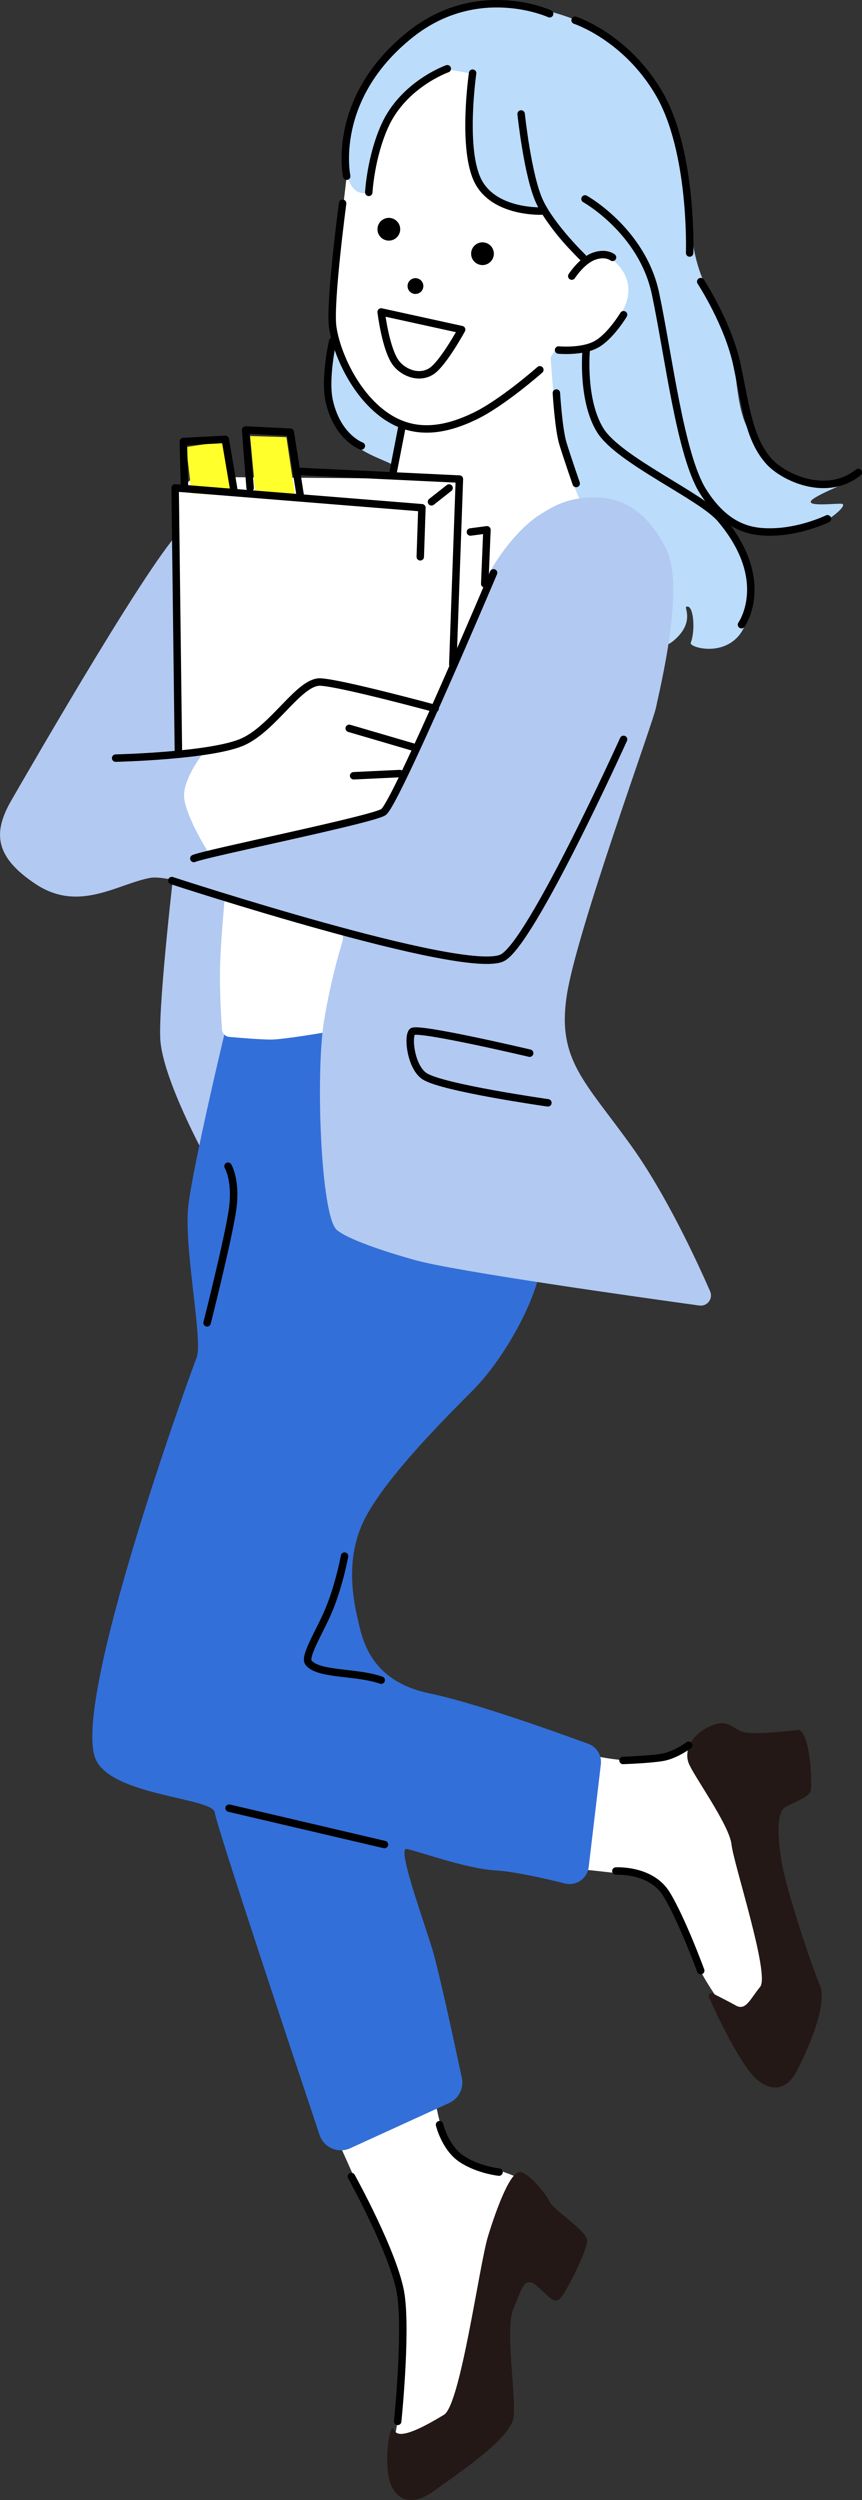 <?xml version="1.0" encoding="UTF-8"?>
<svg id="_レイヤー_2" data-name="レイヤー 2" xmlns="http://www.w3.org/2000/svg" viewBox="0 0 173.6 502.96">
  <rect x="0" y="0" width="173.6" height="502.96" fill="#333333" stroke="none"/>
  <defs>
    <style>
      .cls-1 {
        stroke-miterlimit: 10;
      }

      .cls-1, .cls-2 {
        fill: none;
        stroke: #000;
        stroke-linecap: round;
        stroke-width: 1.5px;
      }

      .cls-3, .cls-4, .cls-5, .cls-6, .cls-7, .cls-8, .cls-9 {
        stroke-width: 0px;
      }

      .cls-2 {
        stroke-linejoin: round;
      }

      .cls-4 {
        fill: #336fd9;
      }

      .cls-5 {
        fill: #231815;
      }

      .cls-6 {
        fill: #b2c9f1;
      }

      .cls-7 {
        fill: #bbdcfb;
      }

      .cls-8 {
        fill: #ffff2c;
      }

      .cls-9 {
        fill: #fff;
      }
    </style>
  </defs>
  <g id="d">
    <g>
      <polygon class="cls-9" points="79.21 98.15 80.98 85.73 71.59 78.19 66.45 64.4 69.82 35.45 77.34 16.88 92.52 10.38 106.07 16.76 129.6 58.82 129.6 77.06 112.49 77.88 114.04 91.36 119.04 107.03 103.83 119.97 86.9 111.46 79.21 98.15"/>
      <path class="cls-7" d="M115.39,97.27s-1.77-5.1-2.66-7.99c-.89-2.88-1.84-17.45-1.84-17.45l.95-1.41s4.66.44,7.54-1.11c2.9-1.56,4.07-3.66,5.55-5.99,4.67-7.36-2.22-11.54-2.22-11.54,0,0-1.33-1.11-3.77-.22l-2.22.22s-4.35-2.85-6.79-7.95l-1.42-1.37s-9.54.44-12.87-5.99c-3.33-6.44-1.11-21.75-1.11-21.75l-5.1-.89s-8.89,4.04-12.67,12.48c-2.84,6.34-2.5,12.39-2.5,12.39,0,0-5.27,2.2-4.62-9.22.65-11.48,13.22-27.3,27.2-28.8,7.99-.86,22.97,3.16,28.12,8.82,5.16,5.66,13.15,16.64,13.81,31.62.66,14.98,4.33,17.31,7.16,23.8,2.83,6.49,1.66,17.48,5.33,22.3s5.85,9.85,10.48,9.99c5.66.17,8.99-1,10.4-1,.97,0-7.68,3.2-8.74,4.49-1.08,1.33,5.24.5,6.16.66,1.46.27-3.99,4.83-7.99,5.16-3.99.33-12.65,0-15.14-1.16-2.5-1.16,2.78,3.76,3.72,7.99,4.72,21.27-11.61,17.38-11.04,15.96,1-2.5.56-7.99-.94-7.21-.33.17,1.75,3.27-2.58,6.85-7.6,6.29-15.65-20.78-15.65-20.78l-4.55-10.91Z"/>
      <path class="cls-7" d="M65.56,79.07c.4-2.82,1.05-7.14,1.32-10.81,1.31,4.9,4.65,11.5,9.91,15.25,1.31.93,2.63,1.59,3.95,2.04l-.4.18-1.49,7.64c-2.34-1.16-6.63-2.49-8.62-5.14-2-2.66-5.16-5.66-4.66-9.15"/>
      <path class="cls-9" d="M87.53,421.74c0,.67,1.83,10.48,3.83,11.65,2,1.16,12.48,3.99,13.65,5.16s-10.15,46.27-10.15,46.27l-13.98,9.32-1.5-3.16s1-4.83,1.33-9.49c.33-4.66,1-16.98.17-20.64-.83-3.66-12.98-30.46-12.98-30.46l19.64-8.65Z"/>
      <path class="cls-9" d="M118.81,353.01s6.32,1.66,10.82,1,12.98-4.16,12.98-4.16l13.98,38.11.5,19.14h-8.99s-6.82-8.99-7.66-12.15c-.83-3.16-5.49-15.48-8.32-16.64-2.83-1.16-16.14-2.33-16.14-2.33l2.83-22.97Z"/>
      <path class="cls-6" d="M41.59,233.18s-8.99-16.31-9.32-24.3c-.33-7.99,2.99-35.95,2.99-35.95l13.65,3.66.33,28.62-7.66,27.96Z"/>
      <path class="cls-4" d="M45.19,208.06s-6.26,26.12-7.25,34.44c-1,8.32,3,27.29,1.66,30.62-1.33,3.33-25.41,69.66-20.3,80.88,3.33,7.32,23.63,7.66,23.96,10.65.28,2.51,15.98,49.57,21.1,64.87.85,2.55,3.72,3.79,6.17,2.67l19.94-9.11c1.93-.88,2.99-2.98,2.54-5.05-1.44-6.75-4.55-21.14-5.81-25.42-1.66-5.66-7.32-20.97-5.33-20.64,2,.33,11.98,3.99,17.97,4.33,3.72.21,9.82,1.59,13.92,2.62,2.27.57,4.52-.99,4.8-3.32l2.45-20.66c.21-1.79-.82-3.49-2.52-4.11-6.62-2.43-23.07-8.31-31.97-10.15-11.32-2.33-13.35-9.98-14.31-14.2-.89-3.88-3-12.76,1.33-21.08,4.33-8.32,15.98-19.97,21.63-25.63,5.66-5.66,11.98-16.31,13.65-24.3,1.66-7.99-2.49-45.75-2.49-45.75,0,0-26.8-3.51-36.12-3.18-9.32.33-25.03,1.5-25.03,1.5"/>
      <path class="cls-9" d="M45.25,180.76s-.79,8.57-.92,13.31c-.17,6.07.37,12.86.37,12.86-.02.87.62,1.6,1.48,1.68,2.34.2,6.72.56,8.54.53,2.58-.04,11.07-1.5,11.07-1.5,0,0,.58-1.83,2.25-6.16,1.66-4.33,1.5-13.9,1.5-13.9l-24.3-6.82Z"/>
      <path class="cls-5" d="M161.02,348.08c-.1-.05-.22-.06-.33-.05-1.23.15-8.69,1.03-10.92.42-2.44-.66-3.11-2.88-6.88-1.11-3.77,1.77-5.1,4.88-4.22,7.32.89,2.44,8.21,12.43,8.65,16.42.44,3.99,7.77,26.18,5.77,28.63-2,2.44-2.88,4.88-4.88,3.77-1.26-.7-3.32-1.76-4.67-2.44-.46-.23-.96.23-.76.7,1.63,3.89,5.81,12.34,8.76,15.72,2.03,2.33,6.21,4.66,9.1-1.11,2.88-5.77,5.99-13.54,4.44-17.09-1.55-3.55-6.88-19.31-7.77-25.3-.89-5.99-.67-9.54.89-10.43,1.55-.89,4.88-2,5.1-3.33.22-1.3,0-10.88-2.28-12.13"/>
      <path class="cls-5" d="M118.26,450.75c0-1.91-6.66-5.99-7.54-7.77-.89-1.77-3.77-5.32-5.77-5.99-2-.66-4.88,7.1-6.66,12.87-1.77,5.77-5.55,33.95-8.88,35.95-3.33,2-9.1,5.33-9.99,3.11-.89-2.22-2,5.33-1.11,9.54.89,4.22,4.22,6.21,9.1,2.66,4.88-3.55,15.31-10.43,15.98-14.65.67-4.22-1.77-17.75,0-21.97,1.78-4.22,2.22-6.66,4.66-4.66,2.44,2,3.55,3.99,4.88,2.44,1.33-1.55,5.33-9.54,5.33-11.54"/>
      <path class="cls-6" d="M98.73,114.91c3.11-5.44,7.1-9.54,9.76-11.21,2.66-1.66,5.63-3.74,11.7-3.62,6.07.12,10.53,3.65,13.96,10.31,3.91,7.58-1.36,28.59-2.03,31.92-.66,3.33-15.98,44.93-17.97,57.92-2,12.98,3.66,17.31,12.98,30.29,6.96,9.69,13.17,23.08,15.88,29.26.65,1.48-.57,3.09-2.17,2.87-11.88-1.64-49.49-6.92-57.31-9.16,0,0-12.32-3.33-15.64-5.99-3.33-2.66-4.33-31.62-2.66-41.94,1.18-7.31,2.86-13.29,3.74-16.15.32-1.04-.17-2.26-1.22-2.52-7.23-1.83-32.25-11.23-37.47-10.28-6.53,1.18-14.31,6.99-22.97,1.33-8.65-5.66-8.65-10.65-4.99-16.98,3.66-6.32,30.29-52.59,34.95-54.92,4.66-2.33,57.98,14.97,61.47,8.88"/>
      <polygon class="cls-9" points="97.62 117.46 98.07 106.59 92.3 107.25 91.41 96.38 39.04 95.94 34.83 99.71 35.93 150.74 78.98 161.4 97.62 117.46"/>
      <path class="cls-9" d="M41.59,150.63s-4.99,5.99-4.49,9.99c.5,3.99,4.83,10.82,4.83,10.82l35.28-7.82,10.32-21.14s-23.3-5.58-24.46-5.41c-1.16.17-11.15,12.07-14.31,12.23-3.16.17-7.16,1.33-7.16,1.33"/>
      <polygon class="cls-8" points="57.68 87.95 50.36 87.72 51.47 99.49 59.46 99.93 57.68 87.95"/>
      <polygon class="cls-8" points="44.81 88.83 37.49 89.94 38.6 99.26 46.59 99.71 44.81 88.83"/>
      <path class="cls-1" d="M69.82,35.45s-3.34-15.62,12.8-28.5c13.59-10.83,28.07-4.18,28.07-4.18"/>
      <path class="cls-1" d="M115.82,4.07s10.21,3.33,16.86,14.65c6.89,11.72,6.21,32.18,6.21,32.18"/>
      <path class="cls-1" d="M141.12,56.66s5.55,8.43,7.32,16.86c1.78,8.43,2.44,14.87,6.44,19.31,2.88,3.2,11.54,7.32,17.97,2.22"/>
      <path class="cls-1" d="M117.82,40.02s11.54,6.43,14.2,19.08c2.66,12.65,5,32.49,9.54,39.72,4.88,7.77,10.21,8.21,13.54,8.21,6.09,0,11.54-2.66,11.54-2.66"/>
      <path class="cls-1" d="M123.36,51.78s-1.33-1.11-3.77-.22c-2.44.89-4.44,3.99-4.44,3.99"/>
      <path class="cls-1" d="M112.49,70.42s4.66.44,7.54-1.11c2.9-1.56,5.55-5.99,5.55-5.99"/>
      <path class="cls-1" d="M104.95,22.93s1.33,12.65,3.77,17.75c2.44,5.1,8.65,11.1,8.65,11.1"/>
      <path class="cls-1" d="M95.18,14.72s-2.22,15.31,1.11,21.75c3.33,6.43,12.87,5.99,12.87,5.99"/>
      <path class="cls-1" d="M90.08,13.83s-8.84,3.11-12.61,11.54c-2.84,6.34-3.2,13.33-3.2,13.33"/>
      <path class="cls-1" d="M69,40.9s-2.66,19.97-2,24.85c.67,4.88,4.22,13.31,10.43,17.75,6.21,4.44,12.65,2.88,18.2.22,5.55-2.66,13.09-9.32,13.09-9.32"/>
      <path class="cls-1" d="M72.77,89.72s-4.73-1.67-6.43-8.88c-1.08-4.55.66-12.2.66-12.2"/>
      <path class="cls-1" d="M112.05,79.07s.44,7.32,1.33,10.21c.89,2.88,2.66,7.99,2.66,7.99"/>
      <path class="cls-1" d="M118.04,70.64s-.89,9.99,2.88,15.98c3.77,5.99,20.33,13.21,24.19,17.75,10.54,12.43,4.22,21.3,4.22,21.3"/>
      <line class="cls-1" x1="80.98" y1="85.73" x2="79.21" y2="94.83"/>
      <path class="cls-1" d="M70.77,437.88s8.88,15.98,9.99,23.96c1.11,7.99-.67,25.3-.67,25.3"/>
      <path class="cls-1" d="M88.52,427.45s1.11,4.66,4.44,6.88c3.33,2.22,7.54,2.66,7.54,2.66"/>
      <path class="cls-1" d="M124.03,376.42s7.1-.44,10.21,4.66c3.11,5.1,6.88,15.37,6.88,15.37"/>
      <path class="cls-1" d="M125.47,354.17s5.21-.17,7.88-.61c2.66-.44,5.33-2.44,5.33-2.44"/>
      <path class="cls-3" d="M94.88,51.04c0,1.27,1.03,2.29,2.29,2.29s2.29-1.03,2.29-2.29-1.03-2.29-2.29-2.29-2.29,1.03-2.29,2.29"/>
      <path class="cls-3" d="M76.02,46.12c0,1.27,1.03,2.29,2.29,2.29s2.29-1.03,2.29-2.29-1.03-2.29-2.29-2.29-2.29,1.03-2.29,2.29"/>
      <path class="cls-3" d="M82.08,57.55c0,.88.71,1.59,1.59,1.59s1.59-.71,1.59-1.59-.71-1.59-1.59-1.59-1.59.71-1.59,1.59"/>
      <path class="cls-2" d="M92.96,66.31l-16.2-3.55s.94,7.82,3.11,10.43c1.67,2.01,4.83,3.05,7.16,1.39,2.33-1.66,5.94-8.27,5.94-8.27Z"/>
      <path class="cls-1" d="M45.92,234.62s1.77,2.88.89,8.88c-.89,5.99-5.1,22.63-5.1,22.63"/>
      <path class="cls-1" d="M69.39,313.06s-1.2,6.62-3.66,11.98c-1.83,3.99-4.46,8.31-3.61,9.43,1.94,2.55,9.54,1.77,14.65,3.55"/>
      <line class="cls-1" x1="46.14" y1="363.77" x2="77.43" y2="371.09"/>
      <path class="cls-1" d="M106.67,211.88s-22.63-5.33-23.63-4.33c-1,1-.28,7.22,2.5,8.99,3.66,2.33,24.8,5.33,24.8,5.33"/>
      <path class="cls-1" d="M99.4,115.24s-19.75,46.6-22.19,48.15c-2.44,1.55-35.5,8.21-38.17,9.32"/>
      <path class="cls-1" d="M125.58,148.75s-18.57,41.02-24.41,43.94c-7.54,3.77-66.57-15.53-66.57-15.53"/>
      <path class="cls-1" d="M23.29,152.52s19.53-.44,25.74-3.33c6.21-2.88,11.32-12.2,15.53-11.98,4.22.22,23.08,5.33,23.08,5.33"/>
      <line class="cls-1" x1="70.33" y1="146.53" x2="83.2" y2="150.3"/>
      <line class="cls-1" x1="71.22" y1="156.07" x2="80.54" y2="155.63"/>
      <polyline class="cls-2" points="60.12 94.83 92.52 96.38 91.19 133.66"/>
      <line class="cls-2" x1="90.44" y1="98.17" x2="86.9" y2="100.96"/>
      <polyline class="cls-2" points="97.62 117.46 98.07 106.59 94.74 107.03"/>
      <polyline class="cls-2" points="84.64 112.02 84.97 102.15 35.27 98.15 35.93 151.41"/>
      <polyline class="cls-2" points="60.48 99.78 58.46 86.95 49.47 86.5 50.37 98.17"/>
      <polyline class="cls-2" points="47.14 98.82 45.37 88.39 36.93 88.83 37.15 98.04"/>
    </g>
  </g>
</svg>